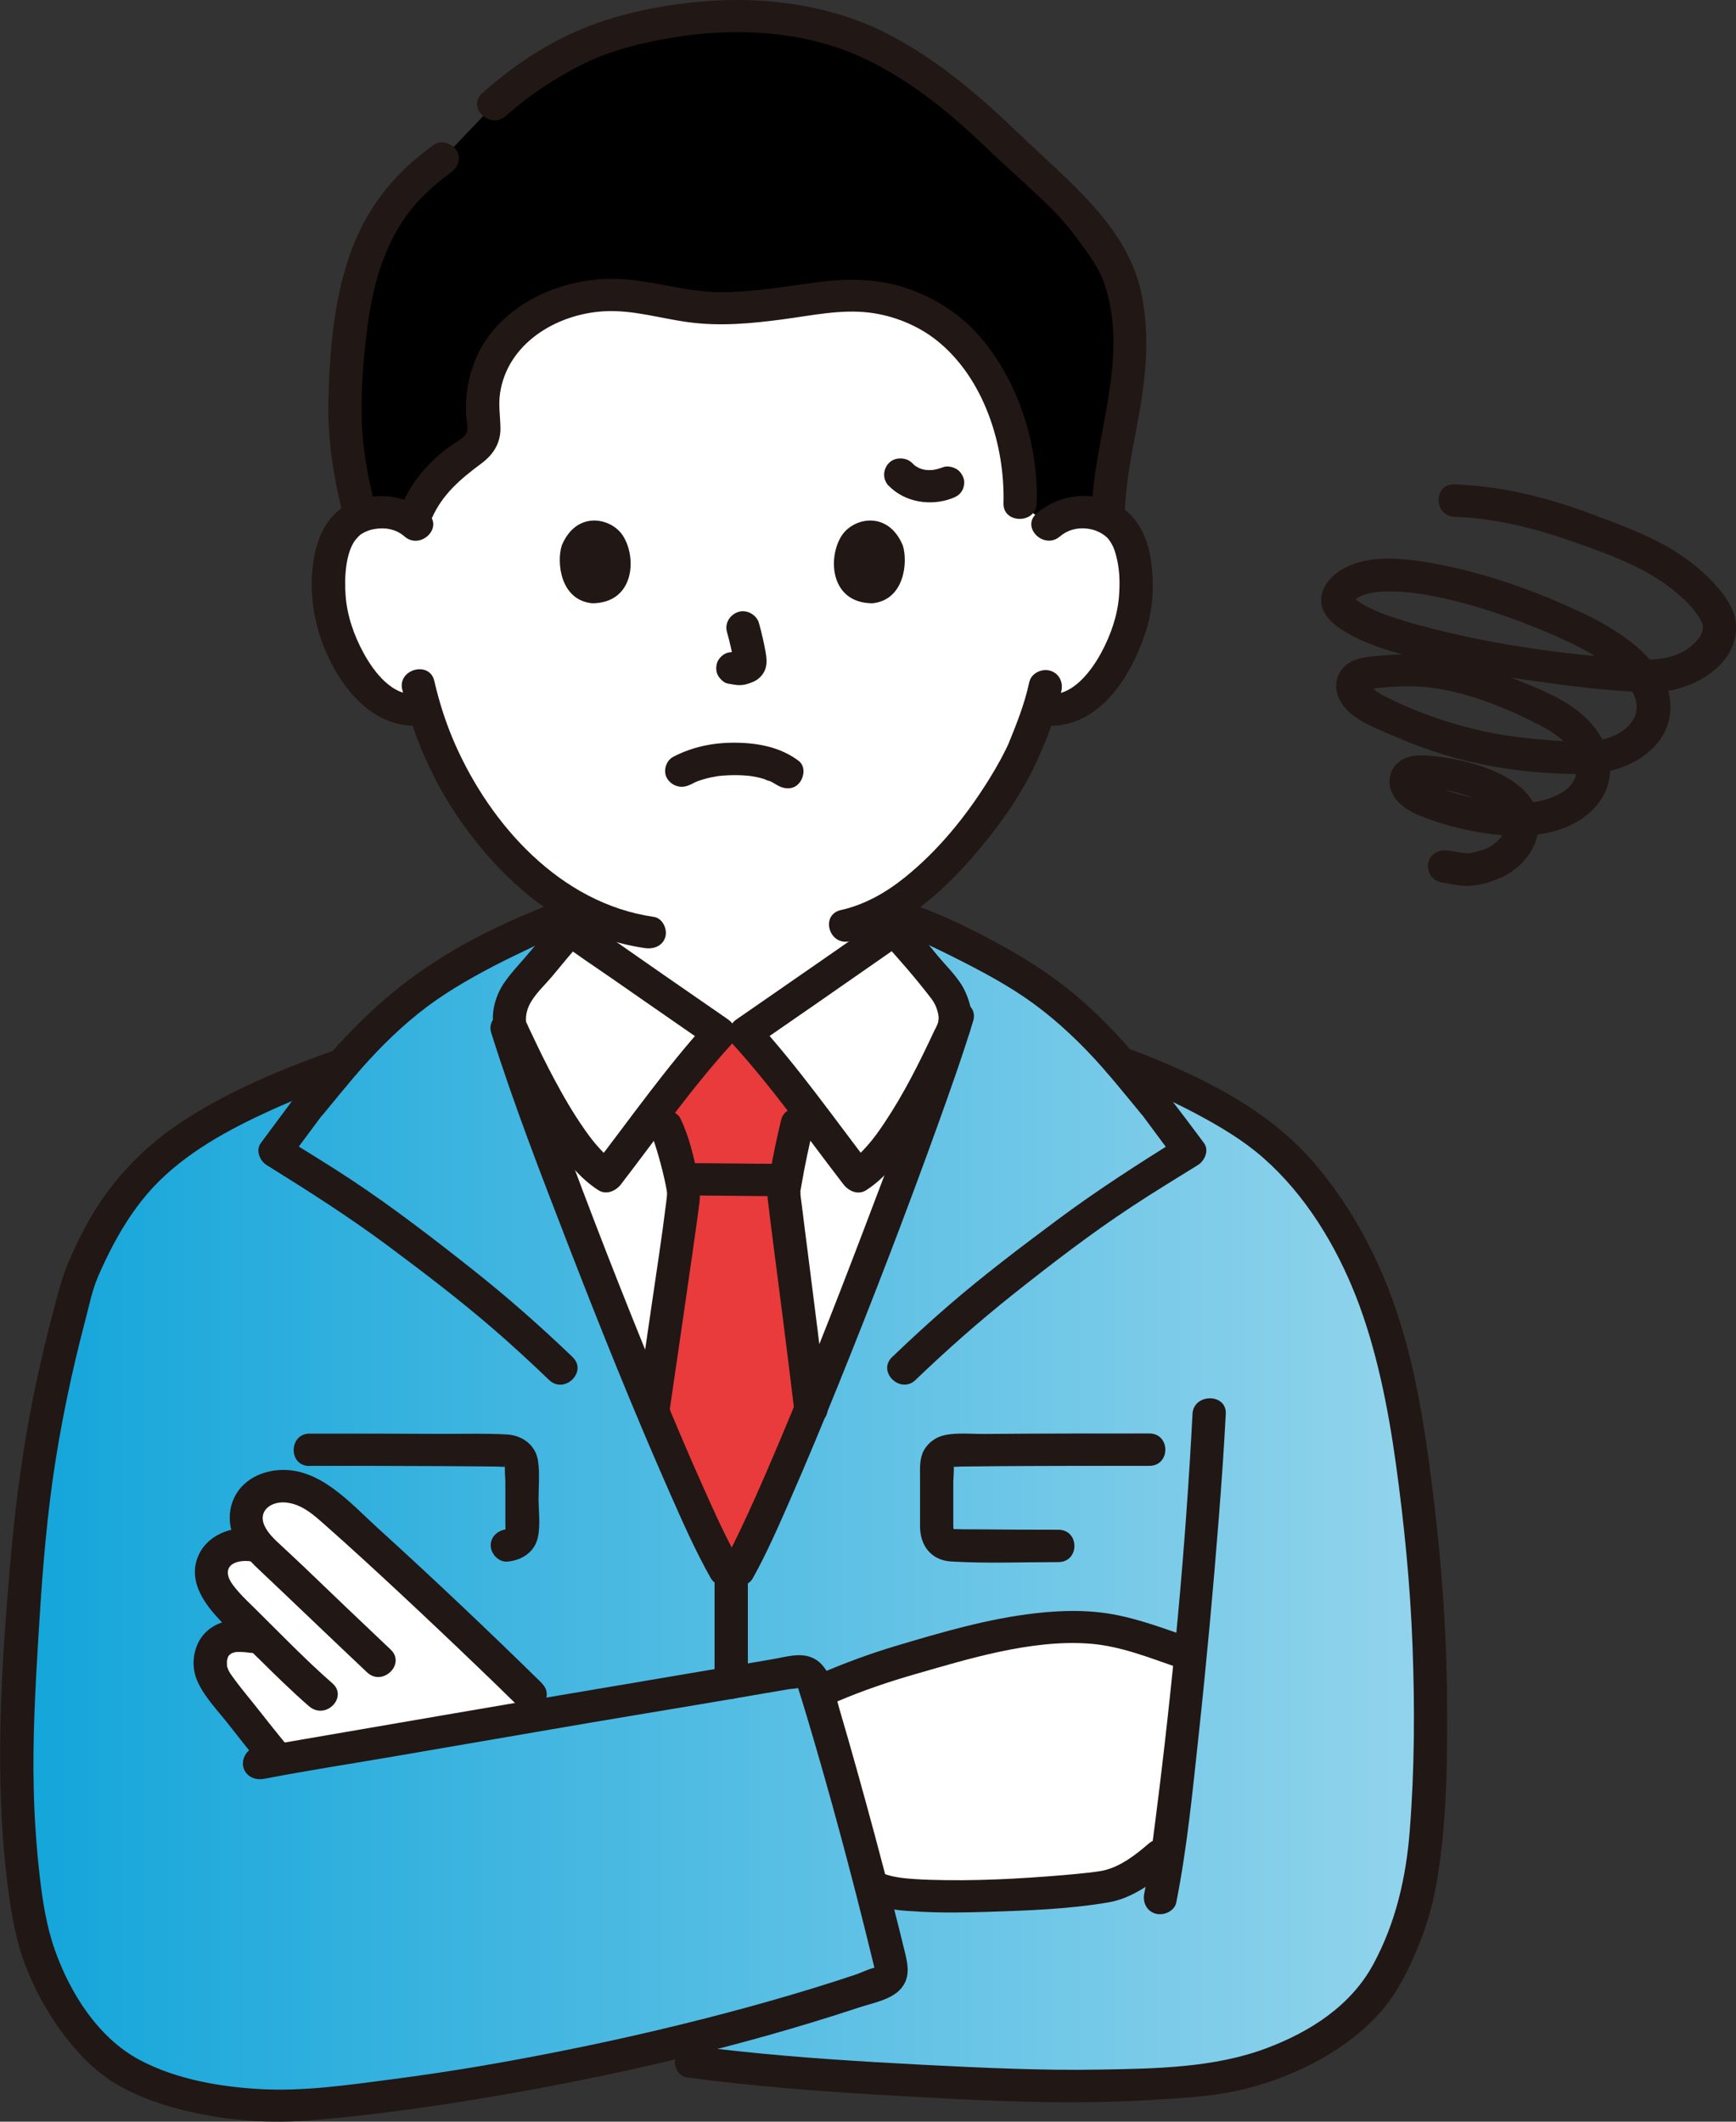 <svg width="90" height="110" viewBox="0 0 90 110" fill="none" xmlns="http://www.w3.org/2000/svg">
<rect x="0" y="0" width="90" height="110" fill="#333333" stroke="none"/>
<g clip-path="url(#clip0_473_8148)">
<path d="M54.352 27.214C54.88 26.717 55.595 26.532 56.202 26.553C57.527 26.599 58.095 27.298 58.336 27.707C59.061 28.931 59.029 31.19 58.544 32.586C58.199 33.575 57.635 35.086 56.273 36.173C55.713 36.621 54.887 36.915 54.096 36.785C54.096 36.785 54.021 36.772 53.888 36.751C53.637 37.555 53.328 38.345 53.137 38.73C52.616 40.104 49.89 44.706 46.355 46.92V48.189C46.017 48.455 39.155 53.204 38.634 53.564H37.294C36.773 53.204 29.912 48.455 29.574 48.189V46.899C28.198 46.084 26.93 44.955 25.708 43.535C23.747 41.248 22.63 38.786 22.012 36.747C21.171 36.957 20.259 36.653 19.655 36.173C18.293 35.089 17.729 33.575 17.384 32.586C16.896 31.19 16.867 28.931 17.593 27.707C17.837 27.298 18.401 26.599 19.727 26.553C20.337 26.532 21.049 26.717 21.577 27.214C21.577 27.214 19.109 13.044 37.962 13.044C56.816 13.044 54.348 27.214 54.348 27.214H54.352Z" fill="white"/>
<path d="M30.641 65.224C28.772 60.429 27.091 55.848 26.301 53.33H26.495C26.236 52.648 26.57 51.704 27.026 51.19C27.802 50.316 28.78 49.053 29.57 48.19C29.908 48.455 36.769 53.204 37.29 53.564H38.63C39.151 53.204 46.013 48.455 46.351 48.19C47.145 49.053 48.118 50.316 48.894 51.19C49.35 51.704 49.684 52.648 49.429 53.33C47.353 59.856 40.664 77.135 38.285 81.401H37.592C36.137 78.831 33.209 71.826 30.637 65.224H30.641Z" fill="white"/>
<path d="M35.325 62.874C35.401 62.318 35.441 61.975 35.441 61.905C35.43 61.269 34.808 58.981 34.528 58.422C34.528 58.422 34.377 58.027 34.158 57.439C35.343 55.907 36.608 54.313 37.294 53.565H38.634C39.299 54.292 40.502 55.81 41.659 57.296C41.462 57.887 41.325 58.292 41.325 58.292C41.12 59.125 40.632 61.485 40.632 61.842C40.632 62.031 41.39 67.742 42.033 73.05C40.51 76.76 39.13 79.894 38.289 81.401H37.596C36.734 79.876 35.354 76.802 33.842 73.172C34.463 68.91 35.078 64.72 35.325 62.87V62.874Z" fill="#E93B3B"/>
<path d="M30.802 65.636C33.335 72.116 36.173 78.883 37.596 81.397H38.289C40.653 77.159 47.278 60.062 49.397 53.449L49.433 53.33C49.692 52.648 49.358 51.704 48.902 51.19C48.241 50.445 47.436 49.42 46.725 48.599C47.454 48.277 48.039 48.018 48.039 48.018C49.897 48.861 52.372 50.141 53.683 51.068C55.616 52.431 56.884 53.722 58.059 55.093C59.783 55.712 61.454 56.443 63.024 57.334C64.561 58.205 65.837 59.048 67.04 60.352C68.179 61.576 69.142 62.965 69.939 64.423C72.361 68.882 73.015 73.882 73.597 78.838C74.168 83.713 74.279 88.636 74.035 93.536C73.848 97.362 73.367 99.785 71.678 102.73C70.295 105.136 66.239 107.405 62.69 107.779C57.118 108.374 52.631 108.129 47.389 107.856C43.538 107.657 39.493 107.374 35.839 106.888L32.441 106.485C26.502 107.804 20.431 108.765 15.459 109.143C13.163 109.322 7.656 108.839 5.148 106.328C2.921 104.086 1.789 101.317 1.434 99.03C0.704 94.274 0.83 90.28 1.002 87.108C1.419 79.201 1.85 74.228 4.135 66.234C5.461 63.034 6.995 60.8 9.524 59.104C11.823 57.551 14.266 56.422 17.801 55.18C18.997 53.778 20.276 52.459 22.252 51.068C23.567 50.141 26.039 48.861 27.896 48.018L29.118 48.707C28.428 49.508 27.663 50.477 27.03 51.19C26.574 51.704 26.24 52.648 26.499 53.33H26.305C27.12 55.918 28.873 60.695 30.806 65.636H30.802Z" fill="url(#paint0_linear_473_8148)"/>
<path d="M44.928 96.942C44.07 93.683 43.035 89.951 42.352 87.759C44.95 86.598 46.247 86.255 48.765 85.549C50.842 84.964 53.058 84.356 55.922 84.356C57.826 84.356 59.862 85.157 61.274 85.643C61.274 85.643 61.432 85.695 61.702 85.79C61.343 89.549 60.937 93.21 60.57 95.823L60.154 96.19C60.154 96.19 58.566 97.578 57.391 97.802C55.656 98.131 47.116 98.715 45.543 97.935C45.543 97.935 45.395 97.862 45.14 97.739C45.072 97.48 45.004 97.215 44.932 96.949L44.928 96.942Z" fill="white"/>
<path d="M28.963 47.595C28.471 48.137 28.007 48.7 27.544 49.263C27.08 49.826 26.549 50.358 26.139 50.952C25.73 51.547 25.482 52.351 25.568 53.082C25.611 53.449 25.758 53.757 25.913 54.089C26.721 55.82 27.565 57.548 28.643 59.142C29.29 60.101 30.023 61.062 31.014 61.702C31.434 61.971 31.927 61.748 32.193 61.401C34.068 58.964 35.839 56.432 37.905 54.159C38.296 53.729 38.199 53.166 37.729 52.841C35.512 51.312 33.299 49.777 31.097 48.235C30.863 48.071 30.626 47.906 30.393 47.742C30.31 47.686 30.231 47.627 30.148 47.571C29.997 47.462 30.069 47.511 30.181 47.599C29.818 47.315 29.315 47.252 28.963 47.599C28.661 47.892 28.596 48.501 28.963 48.784C29.847 49.469 30.791 50.081 31.711 50.721C33.04 51.648 34.373 52.568 35.702 53.491C36.087 53.757 36.471 54.026 36.859 54.292L36.683 52.974C34.52 55.355 32.66 58.013 30.702 60.555L31.88 60.255C31.837 60.227 31.675 60.115 31.715 60.146C31.758 60.181 31.578 60.031 31.549 60.006C31.395 59.87 31.248 59.723 31.108 59.569C30.799 59.237 30.576 58.943 30.31 58.562C29.717 57.719 29.2 56.824 28.718 55.918C28.327 55.187 27.96 54.442 27.608 53.691C27.504 53.47 27.393 53.25 27.296 53.026C27.285 53.002 27.267 52.977 27.26 52.949C27.235 52.879 27.289 52.998 27.289 52.995C27.282 52.949 27.264 52.907 27.264 52.862C27.264 52.613 27.321 52.358 27.429 52.131C27.702 51.554 28.259 51.061 28.668 50.568C29.164 49.966 29.656 49.365 30.181 48.788C30.913 47.983 29.699 46.791 28.963 47.602V47.595Z" fill="#211715"/>
<path d="M45.747 48.784C46.624 49.746 47.504 50.753 48.291 51.785C48.438 51.977 48.539 52.194 48.603 52.421C48.636 52.54 48.661 52.655 48.661 52.781C48.661 52.855 48.629 53.075 48.675 52.935C48.614 53.114 48.51 53.288 48.428 53.46C47.669 55.086 46.861 56.705 45.859 58.205C45.575 58.632 45.288 59.034 44.975 59.387C44.813 59.569 44.648 59.747 44.468 59.912C44.239 60.125 44.242 60.122 44.045 60.251L45.223 60.552C43.265 58.009 41.408 55.352 39.241 52.97L39.065 54.288C41.307 52.739 43.549 51.187 45.78 49.627C46.175 49.351 46.577 49.078 46.958 48.784C47.339 48.49 47.26 47.892 46.958 47.599C46.599 47.249 46.103 47.315 45.74 47.599C46.024 47.378 45.74 47.599 45.618 47.682C45.417 47.826 45.219 47.966 45.018 48.106C44.436 48.515 43.854 48.92 43.269 49.326C41.954 50.242 40.639 51.152 39.32 52.064C38.947 52.323 38.57 52.585 38.192 52.844C37.722 53.169 37.625 53.732 38.016 54.163C40.082 56.436 41.849 58.968 43.728 61.405C43.994 61.751 44.483 61.978 44.907 61.706C45.783 61.143 46.444 60.328 47.037 59.496C47.687 58.586 48.244 57.614 48.765 56.628C49.171 55.859 49.552 55.075 49.922 54.285C50.019 54.075 50.123 53.869 50.213 53.659C50.522 52.932 50.357 52.099 50.037 51.403C49.717 50.708 49.103 50.141 48.614 49.553C48.072 48.896 47.536 48.235 46.962 47.602C46.225 46.791 45.007 47.983 45.744 48.788L45.747 48.784Z" fill="#211715"/>
<path d="M18.196 79.114C17.715 78.684 17.269 78.288 16.867 77.942C16.296 77.453 15.577 77.127 14.927 77.058C14.316 76.995 13.587 77.159 13.21 77.564C12.771 78.037 12.603 78.767 12.944 79.47C13.271 80.149 13.95 80.684 14.694 81.383C13.425 79.498 11.838 80.034 11.302 80.628C10.997 80.964 10.821 81.544 11.079 82.114C11.536 83.121 12.603 83.905 13.609 84.947C12.567 84.769 11.802 84.646 11.22 85.276C10.911 85.611 10.835 86.276 10.979 86.702C11.123 87.129 11.421 87.486 11.705 87.839C12.606 88.965 13.307 89.895 14.144 90.909L14.413 91.235C17.101 90.752 22.834 89.776 28.467 88.825C27.896 88.259 27.49 87.853 27.49 87.853C25.241 85.646 21.106 81.712 18.2 79.103L18.196 79.114Z" fill="white"/>
<path d="M40.427 60.338C38.817 60.338 37.204 60.307 35.595 60.303C35.142 60.303 34.711 60.688 34.733 61.142C34.754 61.597 35.11 61.982 35.595 61.982C37.204 61.982 38.817 62.013 40.427 62.017C40.88 62.017 41.311 61.632 41.289 61.178C41.267 60.723 40.912 60.338 40.427 60.338Z" fill="#211715"/>
<path d="M40.495 58.072C40.283 58.936 40.107 59.807 39.942 60.681C39.848 61.177 39.744 61.663 39.802 62.167C40.035 64.132 40.301 66.091 40.549 68.053C40.761 69.721 40.969 71.385 41.17 73.053C41.224 73.504 41.526 73.893 42.033 73.893C42.456 73.893 42.949 73.508 42.895 73.053C42.564 70.336 42.219 67.623 41.874 64.905C41.767 64.07 41.659 63.234 41.558 62.398C41.537 62.227 41.505 62.055 41.497 61.884C41.497 61.835 41.505 61.786 41.501 61.737C41.472 61.908 41.501 61.6 41.501 61.737C41.519 61.636 41.533 61.538 41.551 61.436C41.72 60.457 41.925 59.481 42.158 58.516C42.413 57.467 40.754 57.019 40.495 58.069V58.072Z" fill="#211715"/>
<path d="M33.784 58.845C33.845 58.971 33.73 58.691 33.788 58.855C33.813 58.925 33.842 58.995 33.867 59.065C33.939 59.272 34.004 59.478 34.068 59.688C34.201 60.132 34.32 60.58 34.424 61.031C34.467 61.216 34.506 61.401 34.542 61.59C34.557 61.667 34.571 61.748 34.582 61.825C34.56 61.653 34.582 61.835 34.582 61.901C34.578 62.034 34.557 62.164 34.542 62.297C34.327 64.059 34.029 65.975 33.756 67.853C33.519 69.487 33.278 71.123 33.041 72.756C32.976 73.204 33.152 73.659 33.644 73.788C34.047 73.896 34.639 73.655 34.704 73.201C35.106 70.441 35.512 67.682 35.907 64.919C36.026 64.08 36.148 63.237 36.256 62.398C36.324 61.87 36.267 61.401 36.155 60.873C35.951 59.905 35.71 58.894 35.279 57.995C35.081 57.583 34.474 57.481 34.1 57.694C33.666 57.943 33.594 58.429 33.791 58.842L33.784 58.845Z" fill="#211715"/>
<path d="M59.539 95.592C58.91 96.138 58.077 96.799 57.157 96.987C57.031 97.012 56.906 97.029 56.78 97.047C56.744 97.054 56.708 97.057 56.672 97.061C56.557 97.078 56.848 97.04 56.73 97.054C56.633 97.064 56.539 97.078 56.442 97.089C56 97.138 55.555 97.18 55.113 97.218C52.824 97.411 50.511 97.533 48.212 97.46C47.694 97.442 47.177 97.414 46.663 97.351C46.534 97.337 46.814 97.376 46.688 97.351C46.635 97.344 46.581 97.334 46.53 97.327C46.433 97.309 46.336 97.292 46.243 97.271C46.16 97.253 46.081 97.225 45.999 97.204C45.97 97.197 45.941 97.18 45.912 97.176C45.769 97.148 46.103 97.26 45.97 97.201C45.553 97.001 45.039 97.089 44.791 97.501C44.569 97.869 44.68 98.449 45.1 98.649C45.877 99.016 46.789 99.061 47.637 99.11C48.819 99.177 50.008 99.159 51.19 99.121C53.281 99.054 55.433 98.981 57.498 98.624C58.716 98.411 59.855 97.564 60.757 96.778C61.587 96.057 60.361 94.872 59.539 95.592Z" fill="#211715"/>
<path d="M43.373 88.228C44.72 87.647 46.107 87.182 47.519 86.776C48.93 86.371 50.342 85.951 51.783 85.643C53.324 85.314 54.962 85.091 56.543 85.22C58.124 85.35 59.586 85.948 61.044 86.448C61.483 86.598 61.989 86.276 62.104 85.86C62.234 85.395 61.943 84.979 61.501 84.828C60.326 84.423 59.162 83.989 57.941 83.741C56.532 83.454 55.113 83.478 53.691 83.639C51.222 83.919 48.833 84.622 46.462 85.329C45.108 85.731 43.793 86.22 42.5 86.776C42.072 86.958 41.975 87.567 42.191 87.923C42.45 88.35 42.942 88.409 43.369 88.224L43.373 88.228Z" fill="#211715"/>
<path d="M28.097 87.269C25.309 84.535 22.468 81.842 19.572 79.212C18.157 77.925 16.558 76.051 14.424 76.219C13.199 76.317 12.154 77.047 11.945 78.278C11.737 79.509 12.488 80.489 13.346 81.303C15.247 83.097 17.129 84.912 19.033 86.706C19.831 87.458 21.052 86.273 20.251 85.521C18.746 84.101 17.255 82.671 15.764 81.24C15.387 80.88 15.002 80.527 14.622 80.17C14.288 79.859 13.91 79.527 13.716 79.111C13.354 78.324 14.058 77.831 14.805 77.897C15.642 77.971 16.256 78.537 16.846 79.058C17.474 79.611 18.096 80.174 18.714 80.737C20.093 81.996 21.455 83.269 22.809 84.552C24.163 85.835 25.536 87.147 26.876 88.465C27.659 89.235 28.877 88.046 28.094 87.28L28.097 87.269Z" fill="#211715"/>
<path d="M12.948 79.261C11.917 79.131 10.767 79.635 10.318 80.579C9.772 81.723 10.35 82.8 11.116 83.681C11.881 84.562 12.714 85.297 13.512 86.091C14.309 86.884 15.146 87.699 16.012 88.454C16.878 89.21 18.06 87.989 17.23 87.269C15.836 86.052 14.561 84.72 13.249 83.426C12.941 83.121 12.621 82.824 12.337 82.496C12.136 82.261 11.866 81.943 11.82 81.632C11.723 81.013 12.47 80.88 12.948 80.943C13.425 81.006 13.81 80.516 13.81 80.104C13.81 79.6 13.411 79.324 12.948 79.264V79.261Z" fill="#211715"/>
<path d="M12.98 84.014C12.114 83.905 11.223 84.031 10.605 84.689C10.027 85.308 9.887 86.311 10.199 87.077C10.544 87.927 11.237 88.623 11.801 89.34C12.365 90.056 12.94 90.794 13.526 91.508C13.817 91.861 14.442 91.805 14.744 91.508C15.103 91.158 15.035 90.675 14.744 90.322C14.309 89.791 13.91 89.284 13.486 88.749C13.023 88.154 12.513 87.563 12.085 86.969C11.995 86.846 11.891 86.699 11.837 86.577C11.826 86.552 11.798 86.462 11.78 86.416C11.726 86.273 11.773 86.469 11.769 86.371C11.765 86.301 11.769 86.234 11.765 86.164C11.765 86.017 11.751 86.182 11.769 86.098C11.783 86.031 11.801 85.965 11.823 85.898C11.791 86.007 11.819 85.898 11.852 85.85C11.92 85.738 11.701 86 11.891 85.808L11.956 85.748C11.902 85.783 11.902 85.787 11.949 85.755C11.995 85.724 12.11 85.668 11.995 85.717C12.056 85.692 12.125 85.678 12.186 85.661C12.272 85.636 12.082 85.657 12.243 85.65C12.315 85.65 12.387 85.643 12.462 85.647C12.635 85.647 12.811 85.668 12.983 85.692C13.447 85.752 13.845 85.266 13.845 84.853C13.845 84.349 13.447 84.073 12.983 84.014H12.98Z" fill="#211715"/>
<path d="M61.824 73.305C61.461 80.324 60.796 87.356 59.906 94.329C59.744 95.599 59.586 96.833 59.32 98.187C59.234 98.631 59.449 99.093 59.923 99.218C60.344 99.33 60.897 99.079 60.983 98.631C61.547 95.781 61.828 92.864 62.14 89.979C62.546 86.216 62.894 82.447 63.189 78.677C63.329 76.886 63.455 75.099 63.548 73.305C63.606 72.225 61.878 72.228 61.824 73.305Z" fill="#211715"/>
<path d="M13.673 92.228C15.972 91.784 18.293 91.43 20.603 91.032C23.254 90.577 25.902 90.123 28.553 89.665C31.204 89.206 33.942 88.759 36.633 88.304C38.056 88.063 39.478 87.822 40.897 87.577C40.994 87.559 41.4 87.545 41.443 87.486C41.393 87.556 41.282 87.21 41.371 87.507C41.4 87.601 41.432 87.696 41.461 87.79C41.583 88.171 41.698 88.552 41.813 88.937C43.038 93.029 44.145 97.159 45.158 101.306C45.201 101.488 45.248 101.67 45.291 101.852C45.312 101.936 45.327 102.02 45.348 102.1C45.402 102.292 45.334 101.971 45.402 102.02C45.323 101.967 44.554 102.306 44.454 102.341C44.073 102.471 43.689 102.593 43.308 102.719C41.781 103.209 40.24 103.66 38.695 104.083C35.616 104.922 32.505 105.653 29.376 106.283C26.247 106.912 23.38 107.405 20.355 107.797C18.077 108.094 15.739 108.444 13.432 108.307C11.341 108.185 9.118 107.793 7.253 106.807C5.094 105.664 3.635 103.331 2.852 101.117C2.407 99.865 2.209 98.575 2.058 97.264C1.886 95.77 1.785 94.27 1.749 92.766C1.685 90.13 1.832 87.5 1.99 84.867C2.148 82.233 2.349 79.425 2.73 76.725C3.111 74.026 3.697 71.204 4.411 68.49C4.613 67.727 4.771 66.916 5.083 66.185C5.331 65.612 5.601 65.045 5.895 64.493C6.456 63.444 7.117 62.44 7.936 61.559C9.599 59.775 11.855 58.555 14.075 57.547C15.365 56.96 16.694 56.46 18.034 55.988C18.473 55.834 18.767 55.418 18.638 54.956C18.523 54.544 18.016 54.215 17.578 54.369C14.858 55.327 12.164 56.418 9.732 57.96C7.483 59.383 5.726 61.216 4.469 63.528C4.135 64.139 3.84 64.769 3.564 65.405C3.226 66.182 3.025 66.993 2.809 67.804C2.414 69.287 2.058 70.78 1.753 72.284C1.193 75.036 0.819 77.82 0.571 80.611C0.061 86.374 -0.327 92.252 0.431 98.012C0.611 99.376 0.848 100.701 1.354 101.992C1.9 103.38 2.637 104.667 3.578 105.838C4.376 106.835 5.288 107.678 6.438 108.279C7.508 108.839 8.679 109.224 9.865 109.489C11.949 109.961 14.083 110.105 16.209 109.923C19.245 109.664 22.266 109.248 25.27 108.741C31.787 107.643 38.271 106.15 44.536 104.079C45.244 103.845 46.207 103.681 46.706 103.104C47.166 102.569 47.091 101.957 46.94 101.327C46.721 100.414 46.491 99.505 46.257 98.593C45.668 96.298 45.054 94.008 44.414 91.728C44.123 90.689 43.829 89.654 43.523 88.622C43.254 87.72 43.085 86.381 42.122 85.951C41.476 85.66 40.728 85.909 40.06 86.021C39.298 86.15 38.533 86.283 37.772 86.412C36.238 86.674 34.707 86.933 33.173 87.192C29.85 87.752 26.523 88.318 23.204 88.888C20.1 89.423 16.996 89.955 13.892 90.49C13.669 90.528 13.447 90.563 13.224 90.605C12.768 90.693 12.505 91.224 12.62 91.637C12.75 92.102 13.224 92.312 13.68 92.224L13.673 92.228Z" fill="#211715"/>
<path d="M57.822 55.901C59.287 56.432 60.717 57.044 62.086 57.782C63.282 58.425 64.468 59.128 65.484 60.023C67.676 61.943 69.264 64.573 70.306 67.234C71.347 69.896 71.958 72.935 72.364 75.865C72.799 79.006 73.111 82.156 73.23 85.325C73.349 88.493 73.338 91.728 73.086 94.914C72.896 97.334 72.368 99.663 71.204 101.824C70.04 103.985 67.942 105.324 65.704 106.174C62.959 107.216 59.891 107.248 56.981 107.3C54.071 107.353 50.917 107.206 47.888 107.052C44.676 106.884 41.468 106.688 38.271 106.346C37.535 106.269 36.802 106.181 36.065 106.087C35.605 106.027 35.138 106.195 35.005 106.674C34.894 107.066 35.142 107.646 35.609 107.706C38.932 108.147 42.273 108.412 45.621 108.608C48.97 108.804 52.027 108.979 55.231 108.993C56.827 109 58.422 108.958 60.013 108.856C61.605 108.755 63.16 108.664 64.672 108.272C67.259 107.598 69.961 106.22 71.685 104.181C72.519 103.191 73.083 102.006 73.564 100.82C74.045 99.635 74.344 98.477 74.538 97.26C75.037 94.123 75.048 90.889 75.015 87.724C74.98 84.36 74.728 81.009 74.322 77.67C73.945 74.582 73.507 71.48 72.569 68.497C71.631 65.514 70.162 62.643 68.071 60.23C66.106 57.96 63.415 56.418 60.656 55.226C59.877 54.886 59.086 54.575 58.285 54.288C57.847 54.131 57.34 54.463 57.225 54.876C57.092 55.344 57.391 55.75 57.829 55.907L57.822 55.901Z" fill="#211715"/>
<path d="M48.797 52.484C47.659 56.219 46.254 59.887 44.864 63.538C43.215 67.881 41.512 72.211 39.665 76.481C39.629 76.561 39.486 76.893 39.399 77.086C39.299 77.313 39.198 77.544 39.094 77.771C38.904 78.198 38.71 78.624 38.508 79.047C38.203 79.698 37.891 80.345 37.542 80.974L38.286 80.558H37.592C37.84 80.695 38.088 80.831 38.336 80.971C37.628 79.716 37.035 78.397 36.45 77.086C35.609 75.208 34.812 73.312 34.011 71.354C32.254 67.077 30.573 62.772 28.985 58.436C28.338 56.67 27.695 54.897 27.131 53.103C26.808 52.075 25.141 52.512 25.468 53.55C26.624 57.222 28.022 60.831 29.412 64.426C31.076 68.728 32.793 73.015 34.654 77.24C35.336 78.785 36.015 80.345 36.849 81.821C36.996 82.079 37.294 82.233 37.592 82.237H38.286C38.58 82.24 38.889 82.079 39.029 81.824C39.748 80.53 40.344 79.166 40.937 77.813C41.821 75.799 42.665 73.767 43.488 71.728C45.273 67.311 46.983 62.867 48.596 58.387C49.246 56.579 49.893 54.764 50.454 52.928C50.77 51.889 49.106 51.445 48.79 52.48L48.797 52.484Z" fill="#211715"/>
<path d="M59.578 74.319C56.744 74.319 53.913 74.319 51.078 74.344C50.403 74.351 49.627 74.263 48.966 74.407C48.524 74.501 48.114 74.798 47.899 75.19C47.666 75.62 47.698 76.089 47.698 76.561C47.698 77.418 47.698 78.278 47.698 79.135C47.698 80.118 48.262 80.897 49.322 80.957C51.157 81.065 53.029 80.988 54.868 80.988C55.979 80.988 55.979 79.31 54.868 79.31C53.417 79.31 51.966 79.303 50.518 79.289C50.177 79.289 49.835 79.289 49.498 79.278C49.307 79.275 49.34 79.219 49.383 79.306C49.465 79.467 49.422 79.184 49.422 79.131C49.422 78.362 49.422 77.593 49.422 76.82C49.422 76.729 49.483 75.97 49.429 75.939C49.552 76.008 49.128 76.001 49.408 76.04C49.544 76.057 49.699 76.036 49.839 76.033C50.45 76.026 51.06 76.019 51.671 76.015C53.062 76.005 54.448 76.001 55.839 75.998C57.085 75.998 58.332 75.998 59.582 75.998C60.692 75.998 60.692 74.319 59.582 74.319H59.578Z" fill="#211715"/>
<path d="M16.044 75.998C18.394 75.998 20.743 75.998 23.093 76.012C23.729 76.016 24.361 76.019 24.997 76.026C25.277 76.026 25.557 76.033 25.834 76.037C25.956 76.037 26.093 76.058 26.215 76.044C26.527 76.002 26.046 76.023 26.193 75.942C26.143 75.97 26.2 76.733 26.2 76.824C26.2 77.194 26.2 77.565 26.2 77.939C26.2 78.313 26.2 78.656 26.2 79.013C26.2 79.121 26.211 79.278 26.2 79.362C26.208 79.299 26.258 79.285 26.301 79.282C25.838 79.32 25.439 79.642 25.439 80.121C25.439 80.544 25.834 80.999 26.301 80.961C27.063 80.898 27.72 80.464 27.885 79.705C28.022 79.086 27.925 78.362 27.921 77.733C27.918 77.103 27.993 76.376 27.892 75.729C27.77 74.935 27.099 74.421 26.297 74.372C25.191 74.306 24.066 74.344 22.96 74.341C21.717 74.334 20.474 74.33 19.235 74.327C18.171 74.327 17.104 74.327 16.041 74.327C14.977 74.327 14.931 76.005 16.041 76.005L16.044 75.998Z" fill="#211715"/>
<path d="M38.771 87.238V81.405C38.771 80.95 38.376 80.565 37.909 80.565C37.442 80.565 37.046 80.95 37.046 81.405V87.238C37.046 87.692 37.442 88.077 37.909 88.077C38.376 88.077 38.771 87.692 38.771 87.238Z" fill="#211715"/>
<path d="M47.468 71.54C49.089 69.987 50.766 68.501 52.527 67.102C54.524 65.518 56.561 63.947 58.699 62.542C59.819 61.804 60.965 61.108 62.104 60.401C62.467 60.174 62.697 59.632 62.413 59.254C61.221 57.646 60.013 56.065 58.702 54.537C57.628 53.285 56.464 52.124 55.153 51.106C53.841 50.089 52.361 49.221 50.845 48.441C49.617 47.809 48.399 47.249 47.087 46.808C46.035 46.455 45.586 48.074 46.628 48.428C46.99 48.55 47.361 48.665 47.72 48.795C47.939 48.875 47.529 48.69 47.842 48.851C48.004 48.935 48.176 49.005 48.338 49.085C48.729 49.27 49.121 49.463 49.509 49.658C50.913 50.365 52.318 51.11 53.586 52.036C54.855 52.963 56.072 54.121 57.139 55.331C57.646 55.904 58.131 56.499 58.62 57.09C58.734 57.23 58.849 57.37 58.964 57.509C59.022 57.579 59.083 57.649 59.14 57.723C59.173 57.761 59.36 57.989 59.23 57.824C59.291 57.904 59.352 57.989 59.41 58.069L60.922 60.108L61.231 58.961C59.026 60.331 56.859 61.72 54.779 63.273C52.893 64.678 51.018 66.098 49.239 67.63C48.215 68.511 47.224 69.427 46.25 70.358C45.46 71.116 46.678 72.302 47.468 71.543V71.54Z" fill="#211715"/>
<path d="M29.681 70.354C28.032 68.773 26.319 67.259 24.519 65.835C22.46 64.206 20.366 62.59 18.171 61.139C17.028 60.383 15.861 59.677 14.697 58.953L15.006 60.1L16.342 58.299C16.436 58.177 16.525 58.051 16.619 57.928C16.644 57.897 16.666 57.862 16.694 57.831C16.712 57.81 16.737 57.782 16.658 57.883C16.73 57.792 16.806 57.705 16.881 57.617C17.373 57.019 17.862 56.418 18.365 55.827C19.378 54.638 20.466 53.522 21.692 52.54C22.916 51.557 24.246 50.791 25.629 50.067C26.437 49.644 27.274 49.27 28.09 48.857C28.352 48.724 28.007 48.878 28.244 48.787C28.366 48.742 28.488 48.696 28.611 48.651L29.182 48.438C29.617 48.273 29.915 47.874 29.785 47.406C29.671 47.004 29.16 46.654 28.726 46.818C26.117 47.801 23.506 49.084 21.278 50.742C18.875 52.529 16.834 54.799 15.067 57.18L13.522 59.261C13.242 59.639 13.468 60.184 13.831 60.408C15.99 61.751 18.117 63.104 20.154 64.622C21.983 65.986 23.797 67.367 25.525 68.857C26.531 69.724 27.508 70.626 28.467 71.546C29.257 72.305 30.479 71.12 29.685 70.361L29.681 70.354Z" fill="#211715"/>
<path d="M25.611 5.42C27.023 4.154 29.275 2.714 30.799 2.154C35.957 0.259 42.061 0.353 46.25 2.847C50.489 5.368 51.017 6.578 54.7 9.823C55.734 10.732 56.539 11.851 57.333 12.964C58.641 14.796 58.716 17.657 58.436 19.874C58.138 22.21 57.441 24.5 57.452 26.861C57.135 26.697 56.729 26.574 56.201 26.557C55.591 26.536 54.879 26.721 54.351 27.218L52.889 26.088C52.961 24.004 52.469 21.909 51.452 19.944C50.881 18.846 50.133 17.768 48.987 16.901C47.842 16.034 46.257 15.394 44.551 15.328C43.717 15.293 42.887 15.394 42.068 15.509C40.074 15.786 38.038 16.139 36.033 15.908C34.696 15.758 33.432 15.349 32.078 15.293C29.864 15.198 27.716 16.097 26.502 17.363C25.284 18.625 24.907 20.199 25.05 21.706C25.09 22.115 25.158 22.542 24.914 22.916C24.724 23.206 24.368 23.423 24.045 23.651C22.705 24.588 21.778 25.798 21.429 27.085C20.923 26.689 20.287 26.539 19.733 26.56C19.317 26.574 18.976 26.655 18.695 26.767C18.077 24.392 17.815 22.612 17.909 20.433C18.189 13.964 19.374 10.753 22.938 8.232L25.618 5.424L25.611 5.42Z" fill="black"/>
<path d="M19.453 26.273C19.065 24.724 18.774 23.171 18.749 21.573C18.724 20.073 18.843 18.555 19.033 17.065C19.306 14.946 19.838 12.886 21.088 11.152C21.645 10.376 22.543 9.54 23.366 8.952C23.739 8.686 23.926 8.225 23.674 7.805C23.459 7.445 22.873 7.235 22.496 7.504C20.592 8.861 19.166 10.564 18.318 12.719C17.312 15.278 17.079 18.181 17.025 20.898C16.985 22.87 17.309 24.815 17.79 26.724C18.052 27.773 19.716 27.329 19.453 26.277V26.273Z" fill="#211715"/>
<path d="M53.363 35.355C53.119 36.516 52.666 37.621 52.25 38.643C52.21 38.741 52.325 38.475 52.278 38.573C52.264 38.604 52.25 38.636 52.235 38.667C52.207 38.727 52.178 38.786 52.149 38.846C52.066 39.013 51.98 39.178 51.894 39.342C51.693 39.713 51.481 40.076 51.258 40.433C50.08 42.322 48.639 44.105 46.879 45.514C45.909 46.291 44.813 46.91 43.595 47.182C42.514 47.427 42.97 49.043 44.055 48.802C46.545 48.242 48.621 46.473 50.249 44.633C51.603 43.098 52.875 41.37 53.73 39.517C53.784 39.398 53.838 39.276 53.892 39.153C53.913 39.101 54.017 38.866 53.917 39.087C54.053 38.779 54.19 38.471 54.308 38.157C54.603 37.391 54.861 36.604 55.03 35.8C55.124 35.355 54.897 34.894 54.427 34.768C53.999 34.653 53.46 34.908 53.367 35.355H53.363Z" fill="#211715"/>
<path d="M20.855 35.747C21.401 38.09 22.378 40.363 23.743 42.367C25.227 44.542 27.177 46.577 29.538 47.857C30.748 48.511 32.067 48.959 33.436 49.154C33.895 49.221 34.363 49.042 34.495 48.567C34.607 48.172 34.355 47.602 33.892 47.535C29.053 46.839 25.442 42.769 23.596 38.59C23.129 37.53 22.773 36.422 22.514 35.299C22.27 34.246 20.607 34.691 20.851 35.747H20.855Z" fill="#211715"/>
<path d="M54.958 27.809C55.716 27.144 56.949 27.323 57.502 27.984C57.38 27.837 57.541 28.054 57.563 28.085C57.609 28.159 57.66 28.242 57.696 28.319C57.811 28.564 57.875 28.84 57.933 29.106C58.051 29.683 58.059 30.285 58.016 30.869C57.944 31.89 57.592 32.907 57.107 33.813C56.622 34.719 55.612 36.146 54.326 35.978C53.866 35.919 53.399 36.086 53.266 36.565C53.155 36.957 53.403 37.538 53.87 37.597C56.88 37.992 58.633 35.132 59.413 32.708C59.805 31.495 59.848 30.152 59.643 28.903C59.471 27.868 59.018 26.886 58.112 26.27C56.791 25.375 54.904 25.602 53.74 26.62C52.914 27.344 54.136 28.529 54.958 27.805V27.809Z" fill="#211715"/>
<path d="M22.191 26.62C21.092 25.654 19.507 25.455 18.171 26.071C17.208 26.515 16.644 27.445 16.389 28.421C15.789 30.739 16.4 33.404 17.769 35.369C18.771 36.81 20.208 37.838 22.062 37.593C22.525 37.534 22.777 36.957 22.665 36.562C22.529 36.076 22.069 35.915 21.605 35.974C20.345 36.139 19.364 34.799 18.854 33.865C18.343 32.932 17.991 31.907 17.916 30.865C17.848 29.931 17.916 28.631 18.451 27.956C18.39 28.032 18.57 27.833 18.588 27.812C18.699 27.7 18.674 27.725 18.767 27.669C18.965 27.546 19.163 27.473 19.396 27.431C19.953 27.326 20.542 27.434 20.97 27.812C21.792 28.532 23.014 27.351 22.187 26.627L22.191 26.62Z" fill="#211715"/>
<path d="M37.689 32.764C37.829 33.285 37.962 33.813 38.045 34.344L38.012 34.121C38.023 34.194 38.027 34.264 38.02 34.337L38.052 34.114C38.048 34.149 38.038 34.18 38.027 34.212L38.113 34.012C38.102 34.037 38.091 34.054 38.077 34.075L38.214 33.904C38.196 33.925 38.181 33.939 38.16 33.956L38.336 33.823C38.296 33.848 38.253 33.869 38.206 33.89L38.411 33.806C38.339 33.834 38.271 33.855 38.196 33.869L38.425 33.837C38.357 33.844 38.289 33.844 38.221 33.837L38.451 33.869C38.375 33.858 38.3 33.841 38.221 33.83C38.106 33.795 37.991 33.792 37.876 33.816C37.761 33.82 37.653 33.855 37.556 33.914C37.376 34.016 37.208 34.215 37.161 34.414C37.111 34.628 37.121 34.869 37.247 35.061C37.358 35.229 37.545 35.418 37.761 35.446C37.937 35.471 38.109 35.513 38.289 35.52C38.566 35.53 38.824 35.45 39.072 35.338C39.377 35.201 39.618 34.928 39.701 34.607C39.769 34.334 39.74 34.096 39.694 33.823C39.604 33.313 39.485 32.809 39.349 32.309C39.234 31.886 38.727 31.585 38.289 31.722C37.851 31.858 37.563 32.299 37.685 32.753L37.689 32.764Z" fill="#211715"/>
<path d="M29.125 28.277C28.852 29.134 29.031 31.11 30.702 31.278C32.911 31.264 33.026 28.879 32.282 27.756C31.675 26.836 29.886 26.455 29.125 28.277Z" fill="#211715"/>
<path d="M46.804 28.277C47.077 29.134 46.897 31.11 45.227 31.278C43.017 31.264 42.902 28.879 43.646 27.756C44.253 26.836 46.042 26.455 46.804 28.277Z" fill="#211715"/>
<path d="M26.222 6.011C27.422 4.945 28.798 4.028 30.245 3.312C31.693 2.595 33.331 2.203 34.919 1.941C38.077 1.416 41.569 1.591 44.515 2.902C47.016 4.014 49.175 5.773 51.114 7.641C52.225 8.707 53.399 9.718 54.495 10.799C55.142 11.435 55.691 12.149 56.219 12.88C56.661 13.488 57.053 14.082 57.286 14.796C58.537 18.667 56.719 22.615 56.593 26.5C56.557 27.581 58.282 27.581 58.318 26.5C58.386 24.448 58.932 22.458 59.223 20.433C59.467 18.733 59.528 17.013 59.198 15.32C58.504 11.778 55.418 9.428 52.929 7.029C50.859 5.036 48.697 3.154 46.11 1.804C42.988 0.171 39.281 -0.255 35.796 0.136C33.781 0.363 31.744 0.808 29.886 1.622C28.029 2.437 26.438 3.553 25.004 4.826C24.181 5.557 25.403 6.739 26.222 6.011Z" fill="#211715"/>
<path d="M22.385 26.875C22.935 25.626 23.872 24.832 24.957 24.028C25.582 23.563 25.956 22.972 25.945 22.185C25.935 21.58 25.834 20.996 25.924 20.391C26.297 17.838 28.801 16.286 31.305 16.139C32.818 16.051 34.262 16.52 35.746 16.712C37.362 16.922 38.968 16.772 40.574 16.558C42.054 16.363 43.585 16.023 45.083 16.209C46.329 16.363 47.583 16.87 48.56 17.646C51.021 19.604 52.106 23.094 52.023 26.091C51.995 27.172 53.719 27.172 53.748 26.091C53.831 23.024 52.814 19.765 50.763 17.408C49.796 16.3 48.532 15.488 47.138 14.988C45.629 14.45 44.052 14.418 42.475 14.621C40.79 14.834 39.112 15.146 37.409 15.149C35.706 15.153 34.097 14.621 32.412 14.481C29.538 14.243 26.262 15.551 24.889 18.132C24.494 18.881 24.271 19.674 24.185 20.51C24.149 20.867 24.145 21.224 24.171 21.58C24.192 21.863 24.318 22.269 24.145 22.517C23.951 22.79 23.528 22.983 23.262 23.182C22.91 23.448 22.576 23.727 22.27 24.046C21.703 24.633 21.225 25.298 20.898 26.039C20.715 26.455 20.772 26.938 21.207 27.186C21.57 27.392 22.202 27.305 22.385 26.885V26.875Z" fill="#211715"/>
<path d="M35.778 40.688C35.897 40.625 36.019 40.566 36.141 40.51C36.169 40.496 36.299 40.437 36.166 40.499C36.026 40.562 36.18 40.496 36.205 40.489C36.295 40.458 36.381 40.426 36.475 40.402C36.719 40.328 36.971 40.279 37.222 40.237C37.093 40.258 37.218 40.237 37.28 40.23C37.351 40.223 37.427 40.216 37.499 40.209C37.678 40.195 37.854 40.192 38.034 40.188C38.199 40.188 38.368 40.188 38.533 40.199C38.609 40.202 38.688 40.209 38.763 40.216C38.77 40.216 39.051 40.251 38.875 40.227C39.123 40.262 39.37 40.314 39.611 40.388C39.669 40.405 39.863 40.51 39.916 40.492C39.891 40.499 39.744 40.412 39.855 40.468C39.898 40.489 39.942 40.51 39.985 40.531C40.046 40.562 40.107 40.597 40.168 40.632C40.24 40.674 40.452 40.835 40.186 40.632C40.542 40.902 41.062 40.996 41.404 40.632C41.688 40.332 41.785 39.734 41.404 39.447C40.473 38.74 39.302 38.517 38.138 38.506C36.974 38.496 35.914 38.716 34.908 39.234C34.51 39.44 34.355 40.013 34.6 40.381C34.862 40.776 35.35 40.902 35.778 40.681V40.688Z" fill="#211715"/>
<path d="M46.078 25.189C46.911 26.043 48.248 26.256 49.358 25.836C49.573 25.756 49.753 25.651 49.871 25.451C49.979 25.273 50.026 25.007 49.958 24.805C49.889 24.602 49.76 24.406 49.562 24.304C49.365 24.203 49.11 24.14 48.898 24.221C48.686 24.301 48.477 24.353 48.255 24.385L48.485 24.353C48.283 24.378 48.079 24.378 47.877 24.353L48.107 24.385C47.931 24.36 47.763 24.318 47.597 24.252L47.802 24.336C47.648 24.273 47.504 24.192 47.367 24.095L47.543 24.227C47.454 24.161 47.371 24.088 47.295 24.011C46.983 23.692 46.387 23.682 46.078 24.011C45.769 24.339 45.744 24.857 46.078 25.196V25.189Z" fill="#211715"/>
<path d="M74.649 45.735C75.134 45.815 75.634 45.938 76.129 45.927C76.697 45.913 77.279 45.731 77.793 45.507C78.755 45.091 79.56 44.196 79.733 43.168C80.182 40.451 76.478 39.426 74.38 39.209C73.744 39.143 73.004 39.087 72.49 39.531C71.976 39.975 71.901 40.696 72.257 41.273C72.53 41.713 72.986 42.024 73.46 42.224C74.125 42.504 74.814 42.734 75.519 42.906C77.548 43.402 80.149 43.689 81.985 42.462C82.901 41.849 83.519 40.888 83.472 39.779C83.419 38.538 82.653 37.489 81.665 36.761C80.677 36.034 79.503 35.6 78.382 35.146C77.376 34.736 76.349 34.362 75.278 34.153C74.118 33.925 72.939 33.873 71.764 33.978C71.204 34.027 70.561 34.044 70.054 34.303C69.444 34.614 69.142 35.303 69.325 35.947C69.652 37.108 70.978 37.604 71.987 38.045C72.997 38.485 74.121 38.922 75.235 39.237C77.466 39.87 79.866 40.15 82.186 40.129C84.507 40.108 86.972 38.604 86.555 36.118C86.379 35.072 85.552 34.111 84.744 33.439C83.871 32.719 82.865 32.163 81.838 31.684C79.693 30.683 77.376 29.848 75.052 29.358C73.298 28.991 70.769 28.536 69.239 29.757C68.642 30.232 68.276 30.998 68.639 31.715C68.862 32.152 69.271 32.47 69.688 32.726C70.934 33.488 72.472 33.883 73.884 34.233C75.777 34.705 77.703 35.048 79.636 35.321C81.568 35.593 83.573 35.845 85.545 35.891C87.518 35.936 89.971 34.646 90.007 32.572C90.025 31.649 89.411 30.83 88.8 30.18C88.103 29.439 87.248 28.795 86.354 28.298C85.24 27.679 84.001 27.214 82.808 26.76C81.615 26.305 80.376 25.903 79.118 25.613C77.861 25.322 76.657 25.162 75.411 25.113C74.301 25.071 74.304 26.749 75.411 26.791C77.502 26.872 79.535 27.375 81.497 28.064C83.286 28.694 85.24 29.375 86.72 30.575C87.281 31.03 87.862 31.547 88.189 32.194C88.276 32.362 88.304 32.453 88.283 32.607C88.24 32.901 88.056 33.145 87.827 33.362C86.713 34.422 85.186 34.219 83.774 34.107C80.552 33.855 77.315 33.373 74.182 32.575C73.525 32.407 72.871 32.226 72.228 32.009C71.966 31.921 71.703 31.827 71.448 31.722C71.585 31.778 71.272 31.645 71.222 31.621C71.093 31.561 70.963 31.498 70.838 31.432C70.672 31.344 70.518 31.246 70.363 31.145C70.209 31.044 70.503 31.271 70.367 31.145C70.342 31.124 70.317 31.103 70.291 31.082C70.241 31.033 69.997 30.809 70.22 31.026C70.205 31.012 70.187 30.981 70.177 30.96C70.105 30.844 70.169 30.96 70.169 30.96C70.195 30.96 70.212 31.082 70.18 30.96C70.148 30.834 70.187 31.103 70.191 31.145C70.205 31.299 70.105 31.215 70.191 31.201C70.198 31.201 70.259 31.096 70.27 31.079C70.159 31.226 70.309 31.047 70.335 31.03C70.478 30.925 70.23 31.075 70.41 30.977C70.64 30.851 70.723 30.816 71.067 30.743C71.366 30.68 71.707 30.662 72.07 30.662C72.921 30.662 73.758 30.788 74.588 30.963C76.51 31.365 78.418 32.023 80.218 32.789C81.755 33.443 83.451 34.226 84.453 35.59C84.938 36.251 85.039 36.996 84.428 37.629C83.925 38.15 83.149 38.391 82.431 38.433C81.457 38.485 80.448 38.394 79.478 38.303C78.597 38.223 77.721 38.09 76.859 37.901C75.037 37.499 73.23 36.852 71.585 35.992C71.473 35.932 70.942 35.541 70.992 35.513C70.999 35.509 70.87 35.842 70.834 35.775C70.834 35.775 71.107 35.712 71.139 35.709C71.398 35.667 71.66 35.646 71.919 35.625C72.799 35.555 73.697 35.558 74.567 35.705C76.395 36.016 78.238 36.765 79.869 37.618C80.627 38.013 81.41 38.548 81.673 39.391C81.874 40.041 81.644 40.622 81.116 40.993C79.783 41.93 77.782 41.671 76.295 41.342C75.792 41.23 75.296 41.094 74.811 40.926C74.603 40.853 74.387 40.786 74.182 40.696C74.168 40.688 73.74 40.409 73.748 40.409C73.73 40.416 73.694 40.681 73.686 40.699C73.582 40.968 73.5 40.748 73.733 40.832C73.934 40.905 74.247 40.856 74.466 40.884C75.008 40.951 75.544 41.08 76.061 41.252C76.701 41.461 77.89 41.843 78.044 42.598C78.166 43.189 77.563 43.787 77.038 44C76.862 44.07 76.668 44.123 76.481 44.172C76.295 44.221 76.201 44.234 76.133 44.234C75.777 44.234 75.504 44.168 75.113 44.102C74.653 44.025 74.186 44.221 74.053 44.689C73.938 45.091 74.193 45.644 74.656 45.721L74.649 45.735Z" fill="#211715"/>
</g>
<defs>
<linearGradient id="paint0_linear_473_8148" x1="0.904" y1="78.46" x2="74.022" y2="78.46" gradientUnits="userSpaceOnUse">
<stop stop-color="#13A5DA"/>
<stop offset="1" stop-color="#93D4EC"/>
</linearGradient>
<clipPath id="clip0_473_8148">
<rect width="90" height="110" fill="white"/>
</clipPath>
</defs>
</svg>
